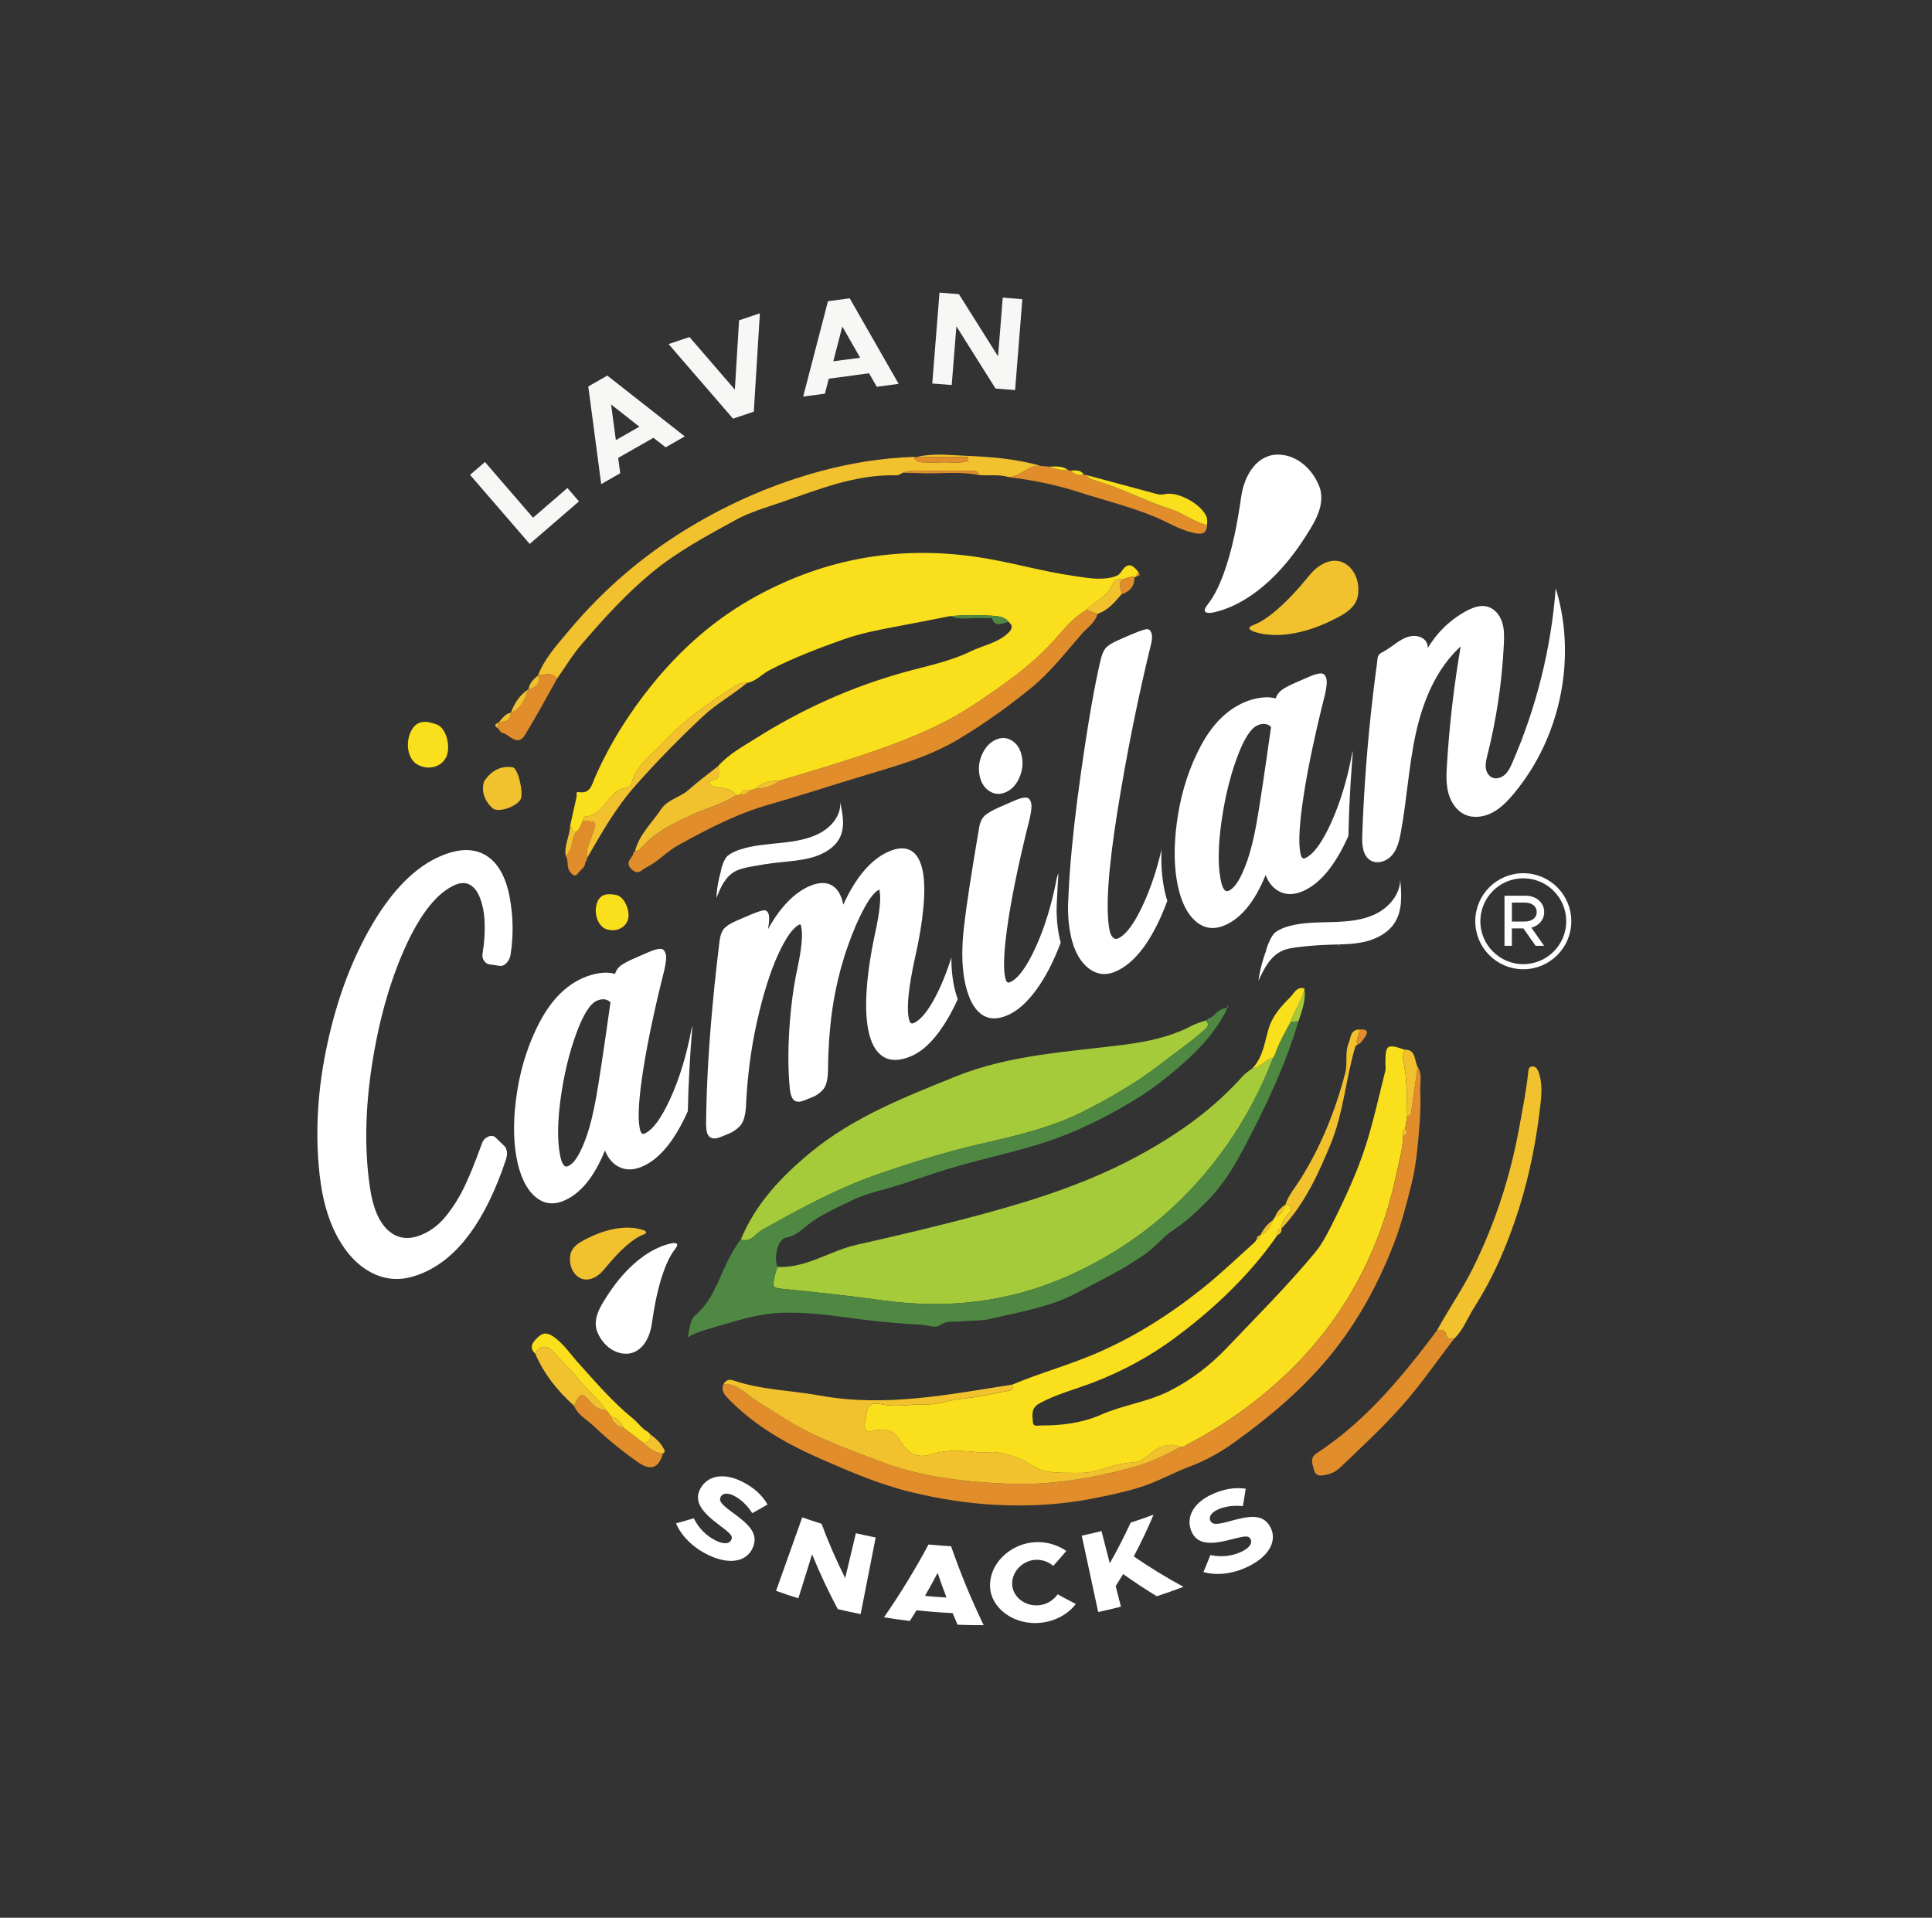 <svg xmlns="http://www.w3.org/2000/svg" id="Layer_1" data-name="Layer 1" viewBox="0 0 595.28 590.91"><rect x="0" y="0" width="595.28" height="590.91" fill="#333333" stroke="none"/><defs><style>      .cls-1 {        fill: #4e8842;      }      .cls-1, .cls-2, .cls-3, .cls-4, .cls-5, .cls-6, .cls-7 {        stroke-width: 0px;      }      .cls-2 {        fill: #e18d2b;      }      .cls-3 {        fill: #f2c12e;      }      .cls-8 {        fill: none;        stroke: #fff;        stroke-miterlimit: 10;        stroke-width: 1.57px;      }      .cls-4 {        fill: #fff;      }      .cls-5 {        fill: #f9df1c;      }      .cls-6 {        fill: #a6cb3a;      }      .cls-7 {        fill: #f7f8f5;      }    </style></defs><g><g><g><path class="cls-4" d="m208.28,469.4c1.84-.49,3.67-1.02,5.47-1.57,1.52,3.01,3.83,5.46,7,6.96,2.42,1.14,4.05.86,4.58-.32.59-1.32-.5-2.11-3.81-4.63-4.89-3.65-8.04-7.09-5.66-11.28,2.3-4.02,7.25-4.7,12.46-2.19,3.84,1.85,6.42,4.2,8.17,7.21-1.55.91-3.11,1.8-4.71,2.67-1.58-2.5-3.6-4.38-5.81-5.45-1.89-.92-3.37-.66-3.91.4-.66,1.3.25,2.36,3.55,4.78,5,3.61,8.1,6.44,6.45,10.65-1.74,4.49-7.05,5.72-13.69,2.57-4.74-2.25-8.34-5.78-10.09-9.81Z"></path><path class="cls-4" d="m247.17,467.54c1.98.7,3.97,1.37,5.97,1.99,2.08,5.61,4.51,11.2,7.28,16.73,1.1-4.61,2.19-9.22,3.29-13.83,2.03.48,4.06.92,6.1,1.32-1.54,7.87-3.09,15.73-4.63,23.6-2.35-.46-4.69-.97-7.03-1.52-2.99-5.58-5.63-11.23-7.93-16.91-1.41,4.52-2.82,9.05-4.23,13.57-2.3-.72-4.59-1.48-6.87-2.3,2.69-7.55,5.38-15.11,8.07-22.66Z"></path><path class="cls-4" d="m293.53,497.05c-3.72-.18-7.43-.47-11.14-.87-.67,1.1-1.36,2.2-2.05,3.29-2.66-.32-5.32-.69-7.97-1.13,5.06-7.29,9.63-14.79,13.72-22.43,2.32.23,4.64.41,6.96.55,2.84,8.19,6.18,16.3,10.03,24.3-2.68.02-5.36-.03-8.04-.13-.51-1.19-1.01-2.38-1.51-3.57Zm-1.9-4.8c-.96-2.52-1.87-5.06-2.73-7.59-1.25,2.37-2.55,4.73-3.89,7.07,2.2.22,4.41.39,6.62.52Z"></path><path class="cls-4" d="m305.04,488.66c-.1-6.77,5.86-12.55,12.97-13.39,3.85-.44,7.59.59,10.54,2.62-1.3,1.55-2.64,3.08-4.02,4.6-1.6-1.35-3.74-2.08-5.9-1.83-3.88.45-6.99,3.88-6.76,7.66.23,3.81,4.08,6.79,8.37,6.29,2.39-.27,4.4-1.58,5.64-3.36,1.84,1.02,3.7,2.02,5.6,2.98-2.29,3.01-6.14,5.26-10.62,5.77-8.46.99-15.73-4.58-15.82-11.33Z"></path><path class="cls-4" d="m333.31,473.19c2.03-.44,4.06-.92,6.08-1.43.85,3.31,1.7,6.62,2.55,9.94,2.36-4.14,4.5-8.32,6.43-12.53,2.37-.76,4.72-1.58,7.06-2.45-1.81,4.32-3.85,8.61-6.1,12.86,4.85,3.34,9.96,6.47,15.32,9.37-2.73,1.03-5.48,2-8.24,2.9-3.57-2.18-7.02-4.46-10.35-6.83-.75,1.24-1.52,2.47-2.31,3.7.54,2.11,1.09,4.23,1.63,6.34-2.33.6-4.66,1.15-7.01,1.65-1.69-7.84-3.37-15.68-5.06-23.51Z"></path><path class="cls-4" d="m370.8,484.39c.74-1.74,1.45-3.49,2.13-5.23,3.27.7,6.61.43,9.77-1.11,2.41-1.18,3.22-2.64,2.62-3.79-.66-1.28-1.97-.92-6.01.1-5.9,1.54-10.48,1.83-12.27-2.64-1.71-4.31.78-8.57,5.99-11.08,3.84-1.85,7.32-2.42,10.8-1.93-.27,1.78-.56,3.57-.89,5.37-2.97-.31-5.71.1-7.92,1.16-1.9.91-2.6,2.22-2.11,3.3.61,1.33,1.99,1.29,5.94.2,5.96-1.66,10.17-2.37,12.43,1.56,2.43,4.16,0,9.12-6.62,12.36-4.72,2.31-9.68,2.9-13.87,1.74Z"></path></g><path class="cls-5" d="m292.82,189.83c-5.54,1.08-11.08,2.19-16.62,3.22-5.52,1.03-11.02,2.09-16.35,3.98-7.72,2.74-15.35,5.65-22.64,9.4-2.4,1.23-4.21,3.49-7.01,4-1.49-.12-2.82.28-4.07,1.12-7.39,4.93-14.83,9.83-20.91,16.39-3.88,4.19-9.06,7.37-10.66,13.42-.27,1.03-1.44,1.44-2.39,1.57-1.31.18-2.09.91-3.03,1.74-2.83,2.5-4.41,6.67-8.99,6.97-.24.02-.42.93-.62,1.42-.59,1.17-.9,2.5-2.03,3.35-1.42.06-1.09-1.46-1.82-2.02.66-2.96,1.31-5.93,1.98-8.89.12-.53-.38-1.64.68-1.44,3.55.66,4.03-2.32,4.9-4.31,4.51-10.33,10.46-19.82,17.48-28.53,9.1-11.29,19.79-20.75,32.73-27.75,21.05-11.39,43.21-15.27,66.83-11.96,10.34,1.45,20.35,4.5,30.66,5.97,3.82.54,7.66,1.32,11.57.44,1.12-.26,2.16-.57,2.82-1.56,1.95-2.92,3.29-2.91,5.57.08-.53.24-.71.68-.72,1.23-.2.08-.41.13-.62.14-1.21-.14-2.33.17-3.4.7-1.95-.31-2.89.25-3.8,2.35-1.4,3.23-5.24,4.44-7.55,7.05-3.51,1.99-6.23,4.98-8.75,7.94-7.27,8.57-16.38,14.85-25.53,21-10.91,7.33-23.21,11.95-35.62,16.1-8.16,2.73-16.44,5.09-24.66,7.61-2.78-.07-5.34.48-7.43,2.47-.67.21-1.33.42-2,.63-1.46-.83-2.14.08-2.73,1.21-.42.06-.84.12-1.26.17-1.67-2.34-4.37-2.09-6.74-2.64-.67-.15-1.32-.29-1.56-.99-.15-.46.13-.85.64-.91,3.04-.4,2.29-2.59,2.14-4.5,3.29-3.69,7.61-6,11.7-8.58,14.13-8.91,29.26-15.72,45.33-20.21,7.04-1.97,14.29-3.36,20.87-6.56,3.87-1.88,8.38-2.55,11.61-5.8,1.2-1.21,1.19-2.1.05-3.18-1.3-1.69-3.26-1.8-5.1-1.94-4.31-.32-8.63-.25-12.95.1Z"></path><path class="cls-5" d="m386.81,382.48c.15-.22.3-.44.45-.66.69-.08.9-.56.95-1.16,0,0,.1-.12.1-.12,2.21-.74,2.98-2.69,3.88-4.54.19-.28.37-.55.55-.83,1.81-.78,2.78-2.28,3.4-4.07,0,0-.07.01-.07.01,2.23.35,2.04,1.56.92,2.89-1.13,1.34-2.21,2.65-2.13,4.53,0,0,0,0,0,0-1.35.13-1.35,1.11-1.31,2.1-4.73,6.86-10.18,13-16.24,18.79-4.88,4.66-10.02,8.9-15.38,12.88-7.61,5.65-15.92,10.11-24.8,13.57-5.63,2.19-11.53,3.64-16.89,6.57-2.61,1.43-2.15,3.58-1.99,5.73.11,1.56,1.47,1.06,2.34,1.06,6.43.04,12.75-.73,18.68-3.33,6.78-2.98,14.23-3.87,20.92-7.23,6.84-3.44,12.72-7.99,17.94-13.48,9.14-9.6,18.53-18.99,27.01-29.19,2.3-2.76,3.97-6.1,5.59-9.35,3.86-7.74,7.51-15.61,10.13-23.84,2.38-7.5,4.05-15.23,5.98-22.87.18-.73.02-1.54.02-2.32,0-5.72.49-6.07,5.9-4.19-.17.96-.65,1.99-.46,2.87,1.24,5.83,1.22,11.74,1.26,17.64-.21,1.32-.43,2.64-.64,3.96-.88.52-.74,1.33-.6,2.13-.12,4.01-1.24,7.85-2.07,11.74-5.14,24.18-16.33,45.05-34.39,62.05-9.08,8.55-19.21,15.68-30.3,21.41-.24.17-.48.34-.73.52-.43.06-.86.12-1.29.18-1.98-1.16-3.8-.73-5.9.01-3.14,1.11-4.88,4.58-8.54,4.69-3.74.11-7.43,1.45-10.81,2.46-3.38,1-6.27.72-9.46.72-3.78,0-7.67-.13-10.76-2.18-3.35-2.22-6.71-3.47-10.65-4.08-2-.31-3.87.14-5.82-.04-4.8-.46-9.69-.93-14.49.57-3.26,1.02-6.03.68-8.55-2.4-1.57-1.93-2.54-5.17-6.11-5.01-1.2.05-2.39-.16-3.6.2-1.92.57-2.77-.17-2.36-2.19.15-.75.32-1.51.38-2.27.28-3.34,1.51-4.43,4.68-3.71,4.7,1.06,9.36-.13,14.02.03,3.63.12,6.88-1.33,10.4-1.66,5.02-.47,9.97-1.68,14.95-2.56,1.17-.21,1.55-.76.88-1.83,8.44-3.56,17.29-5.96,25.74-9.58,12.02-5.15,22.8-12.01,32.97-20.12,5.46-4.35,10.46-9.17,15.63-13.81.22-.22.43-.44.65-.65Z"></path><path class="cls-6" d="m239.54,390.39c8.89.41,16.16-4.99,24.46-6.85,13.04-2.92,26.05-6.01,38.97-9.5,17.24-4.65,34.03-10.19,49.64-18.94,11.25-6.3,21.64-13.77,30.28-23.49.86-.97,2.04-1.67,3.07-2.5,2.53-.21,3.88-2.76,6.3-3.19-4.08,10.71-9.56,20.73-16.37,29.87-12.25,16.45-27.83,28.9-46.66,37.31-18.46,8.24-37.59,10.32-57.47,7.55-9.73-1.35-19.51-2.41-29.29-3.38-4.61-.46-4.64-.22-3.6-4.68.17-.75.45-1.47.68-2.21Z"></path><path class="cls-6" d="m228.27,381.9c4.57-11.04,12.54-19.42,21.53-26.83,13.19-10.87,28.88-16.99,44.56-23.33,16.73-6.76,34.36-7.57,51.82-9.81,7.28-.94,14.43-2.39,21.02-5.87,1.35-.72,2.88-1.1,4.33-1.63,1.15,1.14.65,1.94-.39,2.87-4.37,3.93-9.23,7.21-13.86,10.8-7.07,5.47-14.71,9.85-22.59,13.94-10.41,5.39-21.71,7.94-33.01,10.55-10.46,2.42-20.68,5.59-30.84,9.1-12.72,4.4-24.42,10.75-36.07,17.31-2.02,1.14-3.45,4.01-6.52,2.91Z"></path><path class="cls-1" d="m228.27,381.9c3.07,1.11,4.5-1.77,6.52-2.91,11.65-6.56,23.35-12.92,36.07-17.31,10.15-3.51,20.37-6.69,30.84-9.1,11.29-2.61,22.59-5.15,33.01-10.55,7.88-4.08,15.53-8.47,22.59-13.94,4.63-3.59,9.49-6.87,13.86-10.8,1.04-.93,1.54-1.74.39-2.87.21-.12.41-.25.62-.37.44.36.59.13.64-.31,1.76-1.15,2.99-3.24,5.48-3.11l-.07-.04c-2.96,6.2-7.36,11.31-12.37,15.88-5.15,4.7-10.6,9.07-16.61,12.68-8.65,5.19-17.6,9.68-27.26,12.82-9.68,3.15-19.66,5.13-29.36,8.08-5.07,1.54-10.17,3.31-15.22,4.97-4.96,1.63-10.2,2.51-14.93,4.86-4.55,2.26-9.21,4.17-13.38,7.4-1.79,1.39-3.91,3.61-6.84,4.07-2.52.4-3.91,5.76-2.72,9.05-.23.74-.5,1.46-.68,2.21-1.04,4.46-1.01,4.23,3.6,4.68,9.78.97,19.56,2.03,29.29,3.38,19.88,2.76,39.01.69,57.47-7.55,18.84-8.41,34.41-20.86,46.66-37.31,6.81-9.14,12.29-19.16,16.37-29.87,0,0-.02.01-.02.01.17-.26.33-.53.5-.79,1.22-3.64,3.1-6.98,4.95-10.32.8-.05,1.6-.1,2.39-.15-4.15,14.08-10.47,27.16-17.36,40.11-3.05,5.73-6.5,11.03-10.9,15.43-3.06,3.06-6.34,6.2-10.14,8.67-3.19,2.07-5.59,5.22-8.81,7.51-6.68,4.76-14.01,8.22-21.18,12.03-8.2,4.37-17.38,5.75-26.25,7.9-2.97.72-6.31.52-9.48.84-2.11.21-4.19-.36-6.31,1.15-1.51,1.08-3.91-.07-5.85-.16-8.15-.4-16.3-1.26-24.38-2.4-6-.85-11.98-1.4-18.03-1.28-6.93.14-13.46,2.17-20,4.1-3.08.91-6.25,1.61-9.46,3.46.58-2.66.61-5.33,2.47-6.92,4.96-4.25,6.79-10.28,9.47-15.81,1.26-2.61,2.63-5.11,4.41-7.4Z"></path><path class="cls-2" d="m432.94,347.89c.21-1.32.43-2.64.64-3.96.57-.12,1.1-.34,1.19-.97.69-4.75,1.35-9.51,2.02-14.27,1.54,2.28.71,4.9.81,7.32.14,3.21.09,6.49-.16,9.7-.51,6.53-.99,13.08-2.61,19.47-1.54,6.07-3.07,12.14-5.34,17.99-4.97,12.83-11.47,24.76-20.35,35.38-8.39,10.04-18.33,18.33-28.85,25.9-4.14,2.98-8.71,5.57-13.67,7.42-5.1,1.9-9.86,4.64-15.11,6.32-4.88,1.56-9.87,2.57-14.87,3.56-9.85,1.95-19.86,2.44-29.84,1.94-8.65-.44-17.21-1.8-25.69-3.83-9.74-2.33-18.88-6.24-27.94-10.2-10.44-4.57-20.45-10.14-28.56-18.47-1.27-1.3-2.55-2.6-1.69-4.68,2.5-.22,4.7.91,6.42,2.35,3.33,2.79,7.13,4.76,10.7,7.14,9.57,6.36,20.28,10.14,30.89,14.21,12.83,4.92,26.27,6.44,39.86,6.98,12.82.5,25.34-1.57,37.66-4.9,5.29-1.43,10.35-3.63,15.13-6.38.43-.06.86-.12,1.29-.17.24-.17.48-.34.73-.52,11.09-5.73,21.22-12.86,30.3-21.41,18.06-17,29.26-37.86,34.39-62.05.83-3.89,1.95-7.72,2.06-11.74,1.18-.43,1.58-1.09.6-2.13Z"></path><path class="cls-3" d="m363.57,445.91c-4.78,2.75-9.84,4.95-15.13,6.38-12.31,3.32-24.84,5.4-37.66,4.9-13.59-.53-27.03-2.06-39.86-6.98-10.6-4.06-21.32-7.85-30.89-14.21-3.57-2.37-7.37-4.34-10.7-7.14-1.72-1.44-3.91-2.57-6.42-2.35.71-1.15,1.55-1.66,3.02-1.16,8.68,2.94,17.86,3.06,26.78,4.68,19.97,3.63,39.51-.33,59.1-3.38.67,1.07.29,1.63-.88,1.84-4.98.88-9.93,2.09-14.95,2.56-3.52.33-6.77,1.78-10.4,1.66-4.66-.16-9.32,1.03-14.02-.03-3.18-.72-4.4.37-4.68,3.71-.06.76-.23,1.52-.38,2.27-.41,2.03.44,2.77,2.36,2.19,1.21-.36,2.4-.15,3.6-.2,3.57-.16,4.54,3.08,6.11,5.01,2.51,3.08,5.29,3.41,8.55,2.4,4.8-1.5,9.69-1.04,14.49-.57,1.95.19,3.82-.26,5.82.04,3.94.61,7.3,1.86,10.65,4.08,3.09,2.05,6.98,2.18,10.76,2.18,3.18,0,6.08.28,9.46-.72,3.38-1,7.08-2.34,10.81-2.46,3.67-.11,5.4-3.58,8.54-4.69,2.1-.74,3.93-1.18,5.9-.01Z"></path><path class="cls-2" d="m226.83,245.03c.42-.06.84-.12,1.26-.17,1.16.16,2.04-.32,2.73-1.21.67-.21,1.33-.42,2-.63,2.73-.08,5.26-.74,7.43-2.47,8.23-2.53,16.51-4.89,24.66-7.61,12.41-4.15,24.7-8.76,35.62-16.1,9.15-6.15,18.26-12.44,25.53-21,2.51-2.96,5.24-5.95,8.75-7.94,1.11.42,2.22.85,3.33,1.27-.69,2.71-3.11,4.2-4.76,6.08-5.06,5.77-9.72,11.9-15.79,16.83-7.15,5.8-14.55,11.11-22.48,15.82-9.1,5.41-19.13,8.15-29.1,11.15-9.67,2.91-19.28,6.07-28.99,8.84-9.97,2.84-19.06,7.58-28.04,12.54-3.5,1.93-6.24,5.08-9.91,6.89-1.46.72-2.37,2.46-4.4.59-2.26-2.09-.15-3.26.48-4.8.14-.2.28-.4.42-.6,0,0,.03-.04.03-.04.58-.3,1.31-.45,1.7-.91,4.31-5.04,10.02-7.82,15.93-10.5,4.52-2.04,9.38-3.32,13.6-6.02Z"></path><path class="cls-3" d="m282.35,140.83c4.89-1.23,9.87-.61,14.78-.41,7.9.32,15.81.9,23.48,3.13-3.79-.34-6.13,3.44-9.79,3.46-3.04-.93-6.2-.33-9.29-.66-.31-1.61-1.6-1.24-2.64-1.25-3.53-.04-7.07-.16-10.59,0-3.37.15-6.81-.6-10.12.56-.66.39-1.25.82-2.11.8-12.48-.32-23.78,4.33-35.27,8.28-4.81,1.65-9.74,3.05-14.21,5.51-8.88,4.89-17.86,9.68-25.71,16.16-8,6.6-14.96,14.29-21.7,22.14-2.8,3.26-5.03,7.01-7.52,10.53-1.68-2.08-3.85-1.16-5.9-.96,2.09-5.37,6-9.57,9.58-13.85,10.52-12.58,22.8-23.14,36.93-31.68,12.81-7.74,26.39-13.61,40.7-17.45,9.28-2.49,18.91-4.05,28.62-4.36.46,1.44,1.67,1.65,2.91,1.69,1.77.06,3.55.1,5.32,0,2.85-.15,5.77.48,8.55-.44,0-.4-.01-.8-.02-1.2h-16.01Z"></path><path class="cls-3" d="m442.75,409.95c3.55-6.5,7.8-12.57,11.11-19.25,6.84-13.82,11.53-28.27,14.27-43.42,1-5.56,2.14-11.09,2.72-16.71.09-.86.08-1.94,1.3-1.97.99-.03,1.51.69,1.86,1.61,1.11,2.99,1.06,6.11.73,9.16-1.19,11.14-3.31,22.14-6.65,32.81-3.37,10.74-7.77,21.12-13.86,30.67-2.04,3.19-3.34,6.86-6.11,9.58-1.05.03-2.27.4-2.55-1.19-.32-1.78-1.66-1.3-2.8-1.29Z"></path><path class="cls-2" d="m442.75,409.95c1.14-.02,2.48-.5,2.8,1.29.28,1.59,1.5,1.22,2.55,1.19-5.36,6.93-10.28,14.16-16.13,20.75-5.99,6.74-12.56,12.83-19.06,19.02-1.22,1.16-2.72,1.94-4.28,2.22-1.35.24-3.18.77-3.77-1.52-.49-1.91-1.41-3.65.93-5.18,12.31-8.06,22.11-18.74,31.15-30.18,1.97-2.5,3.87-5.05,5.81-7.58Z"></path><path class="cls-2" d="m310.81,147.02c3.66-.02,6-3.8,9.79-3.46.93.08,1.85.16,2.78.23,1.84.85,3.79,1.15,5.79,1.13.27.03.55.05.82.08,1.06,1.19,2.35,1.67,3.92,1.24.25.04.5.09.74.13.6.88,1.54,1.32,2.47,1.58,8.16,2.32,15.66,6.38,23.7,8.97,3.91,1.26,7.1,3.94,11.09,4.89-.12,2.99-2.07,2.83-4.15,2.39-4.24-.91-7.89-3.27-11.83-4.91-7.58-3.15-15.54-5.07-23.32-7.59-7.14-2.31-14.4-3.79-21.81-4.67Z"></path><path class="cls-3" d="m226.83,245.03c-4.22,2.7-9.08,3.97-13.6,6.02-5.91,2.68-11.62,5.46-15.93,10.5-.39.46-1.13.61-1.7.91,1.26-5.24,5.21-8.81,8.07-13.07,2.09-3.1,5.83-3.65,8.43-5.95,2.95-2.62,6.14-4.97,9.22-7.44.15,1.91.9,4.1-2.14,4.5-.51.07-.8.46-.64.91.23.7.89.84,1.56.99,2.37.54,5.07.3,6.74,2.64Z"></path><path class="cls-3" d="m394.87,378.53c-.08-1.88,1-3.19,2.13-4.53,1.12-1.33,1.31-2.54-.92-2.89.94-2.89,2.97-5.16,4.54-7.67,6.42-10.21,10.83-21.23,13.87-32.84.79-3.01-.18-6.25,1.05-9.17.69-1.65.5-4.17,3.31-4.21.17,1.61-1.31,3-.6,4.68l-.05.06c-.5-.04-.67.24-.65.69-2.91,9.83-3.59,20.24-7.52,29.79-3.85,9.37-8.07,18.58-15.17,26.09Z"></path><path class="cls-3" d="m179.52,253.05c.21-.49.39-1.4.62-1.42,4.58-.3,6.16-4.47,8.99-6.97.94-.83,1.72-1.56,3.03-1.74.95-.13,2.12-.54,2.39-1.57,1.6-6.04,6.78-9.23,10.66-13.42,6.08-6.56,13.51-11.46,20.91-16.39,1.25-.83,2.58-1.24,4.07-1.12-4.38,3.66-9.43,6.39-13.64,10.34-7.27,6.82-14.2,13.89-20.83,21.38-6.05,6.83-10.37,14.53-14.83,22.26-.43-2.51.7-4.72,1.5-6.95,1.61-4.46,1.68-4.43-2.89-4.4Z"></path><path class="cls-5" d="m164.9,417.08c-2.08-1.97-.68-3.57.72-4.93,1.42-1.38,2.78-1.79,4.87-.32,3.26,2.28,5.36,5.55,7.9,8.36,5.32,5.89,10.46,11.91,16.66,16.93,1.6,1.29,2.71,3.14,4.6,4.1.19.2.38.39.57.59,0,0,.06.07.06.07.13,1.52-.01,2.83-2.05,2.71-2.03-1.54-4.06-3.08-6.09-4.62-.83-1.66-1.92-3.02-3.85-3.45-.28-.4-.56-.81-.84-1.21-.19-.22-.38-.44-.57-.66,0,0-.09-.04-.09-.04-2.35-3.63-5.89-6.18-8.53-9.58-2.35-3.02-5.26-5.62-7.8-8.53-2.01-2.31-4.48-1.87-5.56.58Z"></path><path class="cls-2" d="m192.13,439.97c2.03,1.54,4.06,3.08,6.09,4.62,1.71,1.65,3.5,3.16,6.05,3.26-1.33,4.57-3.77,5.47-7.73,2.69-4.81-3.37-9.36-7.06-13.61-11.13-2.1-2.01-4.89-3.33-6.06-6.24,2.04-4.27,2.33-4.36,5.59-.61,1.22,1.4,2.69,1.78,4.33,2.06,0,0,.09.04.09.04.19.22.38.44.57.66.28.4.56.81.84,1.21.58,1.93,1.98,2.96,3.85,3.45Z"></path><path class="cls-2" d="m165.76,208.13c2.05-.2,4.22-1.12,5.9.96-3.27,5.78-6.39,11.65-9.86,17.3-2.45,3.98-4.76-.18-7.12-.59-.49-.09-.85-.94-1.28-1.43.02-.54.05-1.07.07-1.61,0-.25.13-.38.38-.37,1.98.1,3.44-.48,3.54-2.78,0,0-.02.02-.02.02,3.35-1.26,4.33-4.3,5.44-7.24,0,0,0,0,0,0,2.08-.66,3.81-1.56,2.94-4.26v-.02Z"></path><path class="cls-3" d="m186.79,434.61c-1.63-.28-3.11-.66-4.33-2.06-3.26-3.75-3.56-3.66-5.59.61-5.06-4.56-9.28-9.75-11.96-16.08,1.08-2.45,3.54-2.89,5.56-.58,2.54,2.91,5.45,5.5,7.8,8.53,2.64,3.4,6.19,5.95,8.53,9.58Z"></path><path class="cls-5" d="m371.91,161.8c-3.99-.95-7.18-3.63-11.09-4.89-8.04-2.59-15.54-6.64-23.7-8.97-.92-.26-1.87-.7-2.47-1.58,6.88,1.85,13.77,3.68,20.64,5.56,1.17.32,2.23.66,3.52.35,4-.94,11,2.87,12.81,6.66.48,1.01.35,1.89.28,2.86Z"></path><path class="cls-5" d="m397.68,314.83c-1.85,3.34-3.72,6.68-4.95,10.32-.17.26-.33.53-.5.79,0,0,.02-.01.02-.01-2.42.44-3.77,2.98-6.3,3.19,3.24-3.45,3.68-7.94,4.95-12.22,1.09-3.69,3.79-6.85,6.64-9.62,1.25-1.21,1.94-3.43,4.4-2.7-.71,3.71-3.04,6.75-4.26,10.24Z"></path><path class="cls-2" d="m179.52,253.05c4.57-.03,4.49-.06,2.89,4.4-.8,2.23-1.93,4.43-1.5,6.95-.06.27-.13.53-.19.8-.13.16-.26.33-.39.5.01,1.62-1.49,2.34-2.27,3.43-.95,1.32-1.84.34-2.6-.78-.97-1.45-.16-3.25-1.16-4.62,2.31-1.9,1.65-5.09,3.19-7.32,1.13-.84,1.43-2.18,2.03-3.35Z"></path><path class="cls-5" d="m128.66,235.61c-2.93-1.6-3.83-6.39-2.13-10.07,1.87-4.07,5.25-3.36,8.13-2.26,2.96,1.14,4.28,7.01,2.83,10-1.51,3.1-5.48,4.15-8.83,2.33Z"></path><path class="cls-5" d="m186.86,286.32c-2.53-.86-3.89-4.52-3.05-7.65.92-3.47,3.68-3.37,6.11-2.89,2.49.5,4.33,4.95,3.59,7.5-.77,2.65-3.76,4.02-6.65,3.04Z"></path><path class="cls-3" d="m436.79,328.69c-.67,4.76-1.33,9.51-2.02,14.27-.09.63-.63.85-1.19.97-.04-5.91-.02-11.81-1.26-17.64-.19-.89.29-1.91.46-2.87,3.68-.02,2.89,3.35,4.01,5.27Z"></path><path class="cls-3" d="m149.16,240.77c2.36-3.55,5.31-4.83,8.77-4.36,1.71.23,3.47,8.02,2.48,9.87-1.23,2.28-6.94,4.31-8.67,2.74-2.53-2.3-3.51-5.31-2.58-8.25Z"></path><path class="cls-3" d="m338.14,189.17c-1.11-.42-2.22-.85-3.33-1.27,2.31-2.61,6.15-3.81,7.55-7.05.91-2.1,1.84-2.66,3.8-2.35-2.18,1.28-.46,3.08-.62,4.63-2.08,2.48-4.19,4.93-7.39,6.04Z"></path><path class="cls-2" d="m282.35,140.83h16.01c0,.4.01.8.02,1.2-2.78.92-5.7.29-8.55.44-1.77.1-3.55.05-5.32,0-1.24-.04-2.45-.25-2.91-1.69.25.02.5.03.75.05Z"></path><path class="cls-3" d="m204.27,447.85c-2.55-.1-4.34-1.61-6.05-3.26,2.04.13,2.19-1.18,2.05-2.71,1.66,1.22,3.19,2.55,4.18,4.42.34.64.69,1.12-.19,1.54Z"></path><path class="cls-1" d="m292.82,189.83c4.31-.35,8.64-.43,12.95-.1,1.83.14,3.8.25,5.1,1.94-1.79.03-3.94,2.06-5.22-1.04-.14-.34-1.66-.07-2.53-.16-3.42-.35-6.94.8-10.3-.63Z"></path><path class="cls-2" d="m345.53,183.13c.16-1.55-1.56-3.35.62-4.63,1.07-.52,2.19-.84,3.4-.7.06,2.83-1.42,4.5-4.02,5.33Z"></path><path class="cls-2" d="m278.17,145.67c3.32-1.17,6.75-.42,10.12-.56,3.53-.15,7.06-.04,10.59,0,1.04.01,2.33-.36,2.64,1.25-6.1-1.2-12.26-.28-18.39-.57-1.65-.08-3.31-.08-4.97-.12Z"></path><path class="cls-6" d="m397.68,314.83c1.22-3.5,3.56-6.53,4.26-10.24.43,3.56-.73,6.82-1.87,10.09-.8.05-1.6.1-2.39.15Z"></path><path class="cls-3" d="m177.49,256.4c-1.54,2.23-.88,5.42-3.19,7.32-.55-3.26,1.31-6.17,1.37-9.34.74.56.41,2.07,1.82,2.02Z"></path><path class="cls-3" d="m162.82,212.39c-1.12,2.94-2.1,5.97-5.44,7.24,1.14-2.92,2.72-5.51,5.44-7.24Z"></path><path class="cls-2" d="m418.26,321.9c-.72-1.68.77-3.07.6-4.68,2.71-.22,2.84.81,1.41,2.76-.57.78-1.08,1.55-2.01,1.92Z"></path><path class="cls-3" d="m392.2,376c-.9,1.85-1.68,3.81-3.88,4.54,1-1.76,2.12-3.43,3.88-4.54Z"></path><path class="cls-3" d="m165.76,208.14c.87,2.7-.86,3.6-2.94,4.26.33-1.87,1.53-3.14,2.94-4.26Z"></path><path class="cls-3" d="m396.16,371.1c-.62,1.79-1.59,3.28-3.4,4.07.66-1.75,1.81-3.09,3.4-4.07Z"></path><path class="cls-3" d="m157.39,219.61c-.1,2.3-1.56,2.87-3.54,2.78,1.01-1.14,1.87-2.48,3.54-2.78Z"></path><path class="cls-5" d="m329.17,144.91c-2.01.03-3.95-.28-5.79-1.13,2.01-.04,4.07-.29,5.79,1.13Z"></path><path class="cls-5" d="m333.91,146.23c-1.57.43-2.86-.05-3.92-1.24,1.44-.02,2.97-.29,3.92,1.24Z"></path><path class="cls-3" d="m393.56,380.64c-.04-1-.04-1.97,1.31-2.1.13,1.05-.46,1.66-1.31,2.1Z"></path><path class="cls-3" d="m388.21,380.66c-.05.61-.25,1.08-.95,1.16-.04-.68.34-1.01.95-1.16Z"></path><path class="cls-2" d="m350.18,177.66c0-.55.19-.99.72-1.23.64.92-.18.99-.72,1.23Z"></path><path class="cls-3" d="m153.47,222.75c-.02.54-.05,1.07-.07,1.61-.92-.58-1.23-1.13.07-1.61Z"></path><path class="cls-1" d="m378.29,310.62c-.28-.23-.31-.48,0-.7.06-.04.2.03.31.04-.12.2-.25.41-.37.61,0,0,.07.04.07.04Z"></path><path class="cls-6" d="m372.81,313.74c-.05.44-.2.67-.64.31.21-.1.43-.21.64-.31Z"></path><path class="cls-3" d="m180.33,265.7c.13-.17.26-.33.39-.5-.13.17-.26.33-.39.5Z"></path><path class="cls-3" d="m195.56,262.5c-.14.2-.28.4-.42.6-.13-.38.08-.54.42-.6Z"></path><path class="cls-3" d="m386.81,382.48c-.22.22-.43.44-.65.65.22-.22.43-.44.65-.65Z"></path><path class="cls-3" d="m200.22,441.82c-.19-.2-.38-.39-.57-.59.19.2.38.39.57.59Z"></path><path class="cls-2" d="m417.56,322.65c-.02-.46.15-.73.65-.69-.22.23-.43.46-.65.69Z"></path><path class="cls-3" d="m240.25,240.55c-2.18,1.73-4.71,2.39-7.43,2.47,2.09-1.99,4.66-2.54,7.43-2.47Z"></path><path class="cls-3" d="m230.82,243.65c-.69.9-1.57,1.37-2.73,1.21.59-1.14,1.27-2.04,2.73-1.21Z"></path><path class="cls-3" d="m432.94,347.89c.98,1.04.58,1.7-.6,2.13-.14-.81-.28-1.61.6-2.13Z"></path><path class="cls-3" d="m365.58,445.21c-.24.17-.48.34-.73.52.24-.17.48-.34.73-.52Z"></path><path class="cls-6" d="m392.24,325.94c.17-.26.33-.53.5-.79-.17.26-.33.53-.5.79Z"></path><path class="cls-3" d="m192.13,439.97c-1.88-.49-3.27-1.52-3.85-3.45,1.93.43,3.03,1.79,3.85,3.45Z"></path><path class="cls-3" d="m187.44,435.31c-.19-.22-.38-.44-.57-.66.19.22.38.44.57.66Z"></path><g><path class="cls-7" d="m174.83,150.37l3.56,4.12-15.18,13.11-18.38-21.28,4.59-3.96,14.82,17.16,10.59-9.15Z"></path><path class="cls-7" d="m201.35,134.89l-10.88,6.2.63,4.73-5.86,3.35-3.98-30.09,5.86-3.35,23.87,18.74-5.9,3.36-3.75-2.94Zm-4.35-3.41l-8.71-6.85,1.47,10.98,7.25-4.14Z"></path><path class="cls-7" d="m234.13,96.53l-1.87,30.31-6.4,2.16-19.86-22.98,6.44-2.17,13.98,16.2,1.3-21.35,6.4-2.16Z"></path><path class="cls-7" d="m267.77,115.02l-12.41,1.66-1.2,4.62-6.69.9,7.64-29.39,6.7-.89,15.08,26.36-6.74.9-2.37-4.14Zm-2.74-4.79l-5.5-9.63-2.78,10.73,8.28-1.1Z"></path><path class="cls-7" d="m289.47,90.16l5.99.48,12.06,19.17,1.44-18.1,6.04.48-2.23,28.01-6.03-.48-12.06-19.18-1.44,18.1-5.99-.47,2.22-28.01Z"></path></g><g><circle class="cls-8" cx="469.35" cy="283.86" r="14.01"></circle><path class="cls-4" d="m471.84,285.84l3.93,5.6h-2.61l-3.78-5.37h-3.55v5.37h-2.27v-15.44h6.5c3.26,0,5.73,2.09,5.73,5.03,0,2.38-1.62,4.2-3.96,4.81Zm-6-1.89h3.91c2.22,0,3.73-1.1,3.73-2.92s-1.51-2.92-3.73-2.92h-3.91v5.84Z"></path></g><path class="cls-4" d="m390.07,293.06c.32-1.55,1.64-4.87,2.92-5.81s2.78-1.51,4.31-1.92c4.36-1.17,8.95-1.08,13.46-1.22s9.16-.53,13.2-2.54,7.4-5.98,7.48-10.49c.4,4.47.73,9.3-1.64,13.12-1.99,3.21-5.61,5.12-9.29,5.98s-7.51.79-11.29.93c-3.2.11-6.4.37-9.58.77-1.57.2-3.17.44-4.61,1.1-3.65,1.67-5.61,5.59-7.3,9.24.64-4.56,2.01-9.01,4.07-13.13"></path><path class="cls-4" d="m222.04,268.82c.15-1.34,1.07-4.24,2.18-5.13s2.47-1.49,3.87-1.94c4-1.31,8.33-1.58,12.57-2.03,4.24-.45,8.58-1.13,12.19-3.14s6.39-5.61,6.01-9.44c.82,3.76,1.61,7.83-.24,11.24-1.56,2.87-4.78,4.76-8.17,5.75-3.39,1-7,1.23-10.55,1.62-3.01.33-5.99.79-8.95,1.37-1.46.29-2.94.61-4.24,1.27-3.28,1.68-4.74,5.15-5.97,8.36.15-3.91,1.01-7.78,2.53-11.42"></path><path class="cls-4" d="m412.4,291.79c.06-1.87.78-6.58,2.06-7.93"></path></g><g><path class="cls-4" d="m157.08,276.63c-1.22-6.53-3.7-10.89-7.44-13.11-3.75-2.22-8.45-2.1-14.07.35-7.62,3.32-14.54,10.27-20.78,20.81-6.24,10.57-10.88,22.85-13.91,36.88-3.05,14.03-3.85,27.53-2.39,40.53.29,2.31.54,3.98.74,5.03,1.2,6.45,3.24,11.9,6.13,16.36,2.89,4.45,6.33,7.53,10.32,9.24,3.98,1.71,8.14,1.82,12.51.32.51-.14,1.29-.45,2.38-.92,10.71-4.68,19.13-16.26,25.3-34.78.32-1.03.44-1.85.32-2.45-.17-.9-.45-1.51-.84-1.82l-2.87-2.77c-.6-.38-1.25-.41-1.99-.1-1.02.45-1.7,1.19-2.03,2.22-1.77,4.92-3.41,9.04-4.96,12.38-1.53,3.35-3.4,6.46-5.62,9.33-2.2,2.88-4.76,4.94-7.67,6.21-4.11,1.8-7.61,1.42-10.51-1.13-2.9-2.55-4.8-6.98-5.72-13.32-1.7-11.5-1.48-24.11.64-37.81,2.12-13.7,5.53-25.75,10.22-36.17,4.71-10.4,9.83-16.82,15.39-19.25,2.12-.92,3.93-.73,5.46.6,1.52,1.32,2.59,3.71,3.24,7.15.32,1.73.46,3.79.41,6.22-.04,2.41-.23,4.59-.58,6.52-.11.86-.14,1.44-.08,1.74.11.61.36,1.11.73,1.51.38.41.82.66,1.37.74l3.13.46c.41.07.79.03,1.16-.14.54-.24,1.03-.67,1.46-1.3.44-.64.71-1.38.82-2.24.88-5.75.79-11.5-.29-17.28Z"></path><path class="cls-4" d="m213.02,317.3c-1.53,7.97-3.66,15.02-6.46,21.15-2.78,6.11-5.43,9.73-7.97,10.84-.37.16-.67.1-.92-.14-.23-.26-.44-.8-.59-1.63-.62-3.31-.24-9.29,1.11-17.95,1.37-8.67,3.53-18.89,6.49-30.64.5-2.25.68-3.79.52-4.6-.24-1.28-.79-1.94-1.65-1.97-.86-.02-2.13.33-3.82,1.07l-4.09,1.78c-2.06.89-3.51,1.67-4.38,2.32-.85.66-1.45,1.51-1.77,2.55-1.32-.4-2.85-.48-4.61-.25-1.75.24-3.47.74-5.17,1.47-5.32,2.32-9.72,6.74-13.22,13.25-3.49,6.52-5.86,13.69-7.12,21.55-1.24,7.84-1.32,14.73-.21,20.66,1.03,5.47,2.87,9.41,5.55,11.81,2.67,2.41,5.73,2.85,9.17,1.35,5.08-2.21,9.25-7.36,12.52-15.44,1,2.56,2.54,4.3,4.61,5.22,2.07.92,4.37.84,6.92-.27,4.59-2,8.69-6.52,12.33-13.55.57-1.12,1.14-2.27,1.67-3.5.17-8.17.63-16.9,1.4-26.19-.14.34-.24.7-.32,1.1Zm-29.35,20.91c-.86,4.8-1.83,8.74-2.89,11.79-.99,2.79-1.95,4.93-2.88,6.43-.92,1.51-1.9,2.48-2.94,2.92-1.09.47-1.91-.75-2.45-3.67-.82-4.42-.73-10.24.27-17.46,1.01-7.21,2.59-13.75,4.73-19.64,2.14-5.88,4.26-9.28,6.38-10.22,1.7-.74,3.09-.58,4.21.48-2.08,14.78-3.56,24.58-4.43,29.38Z"></path><path class="cls-4" d="m295.1,307.89c-1.66,3.69-3.49,6.9-5.46,9.65-2.8,3.9-5.73,6.52-8.74,7.83-3.57,1.56-6.51,1.63-8.79.2-2.3-1.43-3.84-4.25-4.63-8.45-.64-3.46-.78-7.73-.39-12.85.39-5.12,1.23-10.67,2.53-16.68,1.39-6.28,1.86-10.58,1.42-12.91l-.11-.57c-1.33.58-2.86,2.45-4.59,5.6-1.73,3.14-3.43,7.05-5.07,11.7-1.66,4.66-2.96,9.46-3.93,14.43-1.39,6.94-2.14,15.05-2.23,24.34-.09,2.71-.61,4.58-1.56,5.61-.95,1.03-2.01,1.77-3.16,2.23-1.16.47-1.92.78-2.28.93-1.45.64-2.54.7-3.3.18-.75-.52-1.22-1.68-1.43-3.45-.56-5.44-.61-11.62-.17-18.55.44-6.92,1.29-13.3,2.56-19.12,1.22-5.73,1.6-9.79,1.15-12.19-.13-.75-.3-1.08-.48-1-2.06.91-4.3,4.04-6.74,9.4-2.43,5.35-4.58,12.21-6.46,20.58-1.87,8.36-3.02,17.21-3.42,26.56-.23,2.69-.83,4.56-1.85,5.62-1.02,1.04-2.12,1.8-3.3,2.29-1.2.48-1.97.79-2.32.95-2.66,1.16-4.22.54-4.66-1.85l-.14-1.78c.01-1.48.04-2.97.07-4.5.17-8.17.63-16.9,1.4-26.19.66-8.11,1.55-16.66,2.64-25.61.19-1.8.64-3.13,1.32-3.99.69-.88,1.94-1.7,3.76-2.5l2.81-1.22c2.71-1.19,4.57-1.88,5.56-2.06.97-.19,1.58.35,1.83,1.63.06.37.07,1.07,0,2.08l-.3,2.08c3.77-6.77,8.02-11.17,12.73-13.24,2.78-1.21,5.09-1.3,6.92-.27,1.82,1.03,3.03,3.11,3.62,6.26l-.06-.34c3.9-8.52,8.57-13.96,14.01-16.34,2.78-1.21,5.07-1.3,6.86-.26,1.8,1.04,3.01,3.2,3.63,6.51.53,2.86.58,6.56.15,11.12-.42,4.57-1.27,9.7-2.57,15.37-1.95,8.87-2.6,15.04-1.96,18.49.17.83.36,1.35.59,1.58.25.22.57.23,1,.04,1.68-.74,3.48-2.65,5.35-5.74,1.87-3.08,3.63-6.94,5.25-11.53.34-.97.67-1.93.97-2.92,0,2.94.23,5.62.68,8.04.34,1.81.78,3.42,1.3,4.82Z"></path><path class="cls-4" d="m314.85,233.14c-.41-2.23-1.4-3.86-2.96-4.88-1.55-1.01-3.23-1.13-5.03-.34-1.8.78-3.2,2.24-4.19,4.37-1,2.13-1.28,4.31-.87,6.54.42,2.24,1.41,3.87,3,4.91,1.59,1.03,3.28,1.16,5.08.37,1.8-.78,3.19-2.25,4.16-4.4.97-2.15,1.24-4.34.82-6.57Z"></path><path class="cls-4" d="m326.24,287.92c.17.87.35,1.71.57,2.5h0c-.01.07-.04.14-.06.2-2.15,5.72-4.63,10.52-7.48,14.4-2.83,3.87-5.77,6.48-8.78,7.79-3.39,1.49-6.23,1.28-8.5-.6-1.44-1.2-2.63-3.01-3.51-5.43-.53-1.4-.96-3.01-1.3-4.82-.45-2.42-.68-5.1-.68-8.04,0-2.53.17-5.27.5-8.19.7-6.32,2.28-16.62,4.72-30.9.25-1.48.8-2.64,1.66-3.47.86-.82,2.47-1.74,4.83-2.77l4.09-1.78c1.68-.74,2.95-1.09,3.82-1.06.86.02,1.41.68,1.65,1.96.15.83-.02,2.36-.52,4.6-2.96,11.77-5.13,21.98-6.49,30.64-1.35,8.67-1.73,14.66-1.11,17.95.15.83.36,1.37.59,1.63.25.26.56.3.92.14,2.54-1.11,5.19-4.72,7.97-10.84,2.79-6.13,4.93-13.16,6.46-21.13.12-.62.3-1.16.54-1.62-.2,2.79-.35,5.42-.45,7.91-.27,3.85-.08,7.49.57,10.95Z"></path><path class="cls-4" d="m359.67,277.57c-1.1,3.01-2.31,5.76-3.59,8.24-3.62,7.02-7.73,11.53-12.33,13.53-3.14,1.38-6.03.95-8.67-1.25-2.15-1.82-3.74-4.53-4.75-8.13h0c-.22-.8-.4-1.64-.57-2.51-.65-3.45-.84-7.1-.57-10.95.1-2.49.25-5.12.45-7.91,0-.01.01-.03.01-.03.62-8.61,1.74-18.67,3.37-30.18,2.16-15.25,4.16-26.82,6.02-34.7.38-1.79.92-3.1,1.58-3.92.67-.81,1.93-1.63,3.8-2.44l3.08-1.36c2.73-1.18,4.57-1.87,5.56-2.06.98-.18,1.58.37,1.83,1.65.11.6.08,1.34-.07,2.22-4.2,17.16-7.7,34.62-10.54,52.36-2.84,17.75-3.65,29.86-2.45,36.3.21,1.13.55,1.94,1.05,2.4.48.48.99.61,1.53.37,2.54-1.11,5.2-4.73,7.98-10.85,2.24-4.93,4.07-10.44,5.49-16.56-.17,4.16.07,7.98.72,11.47.28,1.56.65,3,1.07,4.3Z"></path><path class="cls-4" d="m416.57,232.45c-1.53,7.97-3.68,15.01-6.46,21.13-2.78,6.12-5.45,9.73-7.98,10.84-.35.16-.66.12-.91-.14s-.44-.8-.59-1.63c-.62-3.29-.24-9.27,1.11-17.95,1.35-8.66,3.52-18.87,6.49-30.64.5-2.24.66-3.77.51-4.6-.23-1.28-.79-1.94-1.63-1.96-.86-.04-2.13.32-3.83,1.06l-4.09,1.78c-2.05.89-3.51,1.67-4.36,2.34s-1.45,1.51-1.78,2.54c-1.32-.4-2.86-.48-4.61-.23-1.75.23-3.47.72-5.17,1.46-5.32,2.33-9.72,6.74-13.22,13.26-3.5,6.51-5.86,13.69-7.12,21.54-.52,3.23-.83,6.28-.94,9.17h0c-.17,4.17.07,7.99.72,11.49.28,1.56.65,3,1.07,4.3,1.06,3.3,2.56,5.81,4.47,7.52,2.67,2.4,5.74,2.85,9.19,1.35,5.08-2.22,9.25-7.38,12.51-15.45,1,2.57,2.54,4.32,4.61,5.24,2.07.92,4.37.82,6.9-.29,4.6-2,8.71-6.51,12.34-13.53.57-1.1,1.12-2.26,1.66-3.48h.01c.03-1.58.07-3.15.13-4.76.02-.76.05-1.53.07-2.3.03-.78.06-1.57.11-2.37.04-.91.08-1.8.13-2.73.04-.81.1-1.63.14-2.45.04-.84.08-1.69.15-2.55.04-.84.11-1.7.17-2.56.13-2.12.31-4.26.48-6.44-.12.32-.22.67-.29,1.06Zm-29.35,20.91c-.86,4.8-1.84,8.73-2.89,11.79-.99,2.77-1.95,4.91-2.88,6.42-.94,1.51-1.92,2.48-2.94,2.92-1.09.48-1.91-.74-2.45-3.66-.83-4.43-.73-10.25.27-17.46,1.01-7.21,2.57-13.77,4.71-19.65,2.14-5.88,4.28-9.28,6.39-10.21,1.68-.74,3.09-.58,4.2.48-2.08,14.77-3.55,24.58-4.42,29.38Z"></path><path class="cls-4" d="m481.77,208.07c-1.46,13.3-6.75,26.23-15.4,36.55-1.86,2.22-3.91,4.36-6.48,5.73-2.56,1.37-5.73,1.86-8.39.71-2.71-1.17-4.49-3.89-5.24-6.73s-.61-5.83-.43-8.77c.75-12.19,2.16-24.34,4.23-36.39-7.62,6.96-11.68,16.99-13.86,27.01-2.18,10.02-2.72,20.32-4.6,30.4-.45,2.42-1.03,4.93-2.61,6.84s-4.48,2.96-6.63,1.75c-2.5-1.41-2.73-4.85-2.63-7.71.5-14.35,1.59-28.67,3.26-42.94.39-3.35.82-6.7,1.28-10.05.2-1.43,0-2.63,1.34-3.32s2.62-1.56,3.88-2.47c1.43-1.05,2.94-2.09,4.66-2.53,1.72-.44,3.74-.16,4.94,1.13,1.2,1.29,1.16,3.68-.34,4.62,2.76-5.72,7.36-10.55,12.97-13.59,2.01-1.09,4.34-1.98,6.54-1.4,2.23.59,3.85,2.6,4.56,4.78.71,2.18.65,4.53.54,6.82-.55,11.49-2.24,22.94-5.05,34.12-.32,1.26-.65,2.54-.53,3.83s.79,2.6,1.97,3.13c1.32.59,2.93.05,3.98-.94,1.06-.99,1.68-2.33,2.25-3.65,7.42-17.03,11.96-35.28,13.36-53.74,2.66,8.64,3.42,17.81,2.43,26.81Z"></path></g></g><path class="cls-4" d="m375.31,188.36c7.25-2.04,13.82-6.94,19.24-12.87,2.75-3.01,5.24-6.3,7.46-9.79s4.56-7.03,5.03-11.04c.18-1.57.06-3.15-.46-4.56-2.05-5.46-6.77-9.76-12.35-10.01-6.84-.32-10.82,6.2-11.8,13-1.16,8.04-2.69,16.39-5.55,24.1-1.2,3.24-2.71,6.44-4.83,9.14-2.07,2.64.06,2.8,2.1,2.32.39-.09.77-.19,1.15-.3Z"></path><path class="cls-3" d="m387.25,194.9c4.85,1.34,10.3.8,15.44-.71,2.61-.77,5.17-1.79,7.65-3.02,2.35-1.16,5.03-2.45,6.69-4.58.65-.84,1.12-1.78,1.31-2.76.72-3.83-.5-7.91-3.6-9.99-3.8-2.54-8.32-.19-11.23,3.36-3.44,4.2-7.2,8.44-11.49,11.86-1.81,1.44-3.77,2.75-5.92,3.56-2.1.79-.93,1.62.4,2.06.25.08.51.16.76.23Z"></path><path class="cls-4" d="m205.8,383.37c-5.07,1.43-9.66,4.85-13.45,9-1.92,2.1-3.66,4.41-5.22,6.84s-3.19,4.92-3.52,7.72c-.13,1.1-.04,2.2.32,3.19,1.43,3.82,4.73,6.82,8.63,7,4.78.22,7.56-4.33,8.25-9.09.81-5.62,1.88-11.46,3.88-16.85.84-2.27,1.9-4.5,3.38-6.39,1.45-1.84-.04-1.96-1.47-1.62-.27.06-.54.13-.81.21Z"></path><path class="cls-3" d="m197.46,378.8c-3.39-.93-7.2-.56-10.79.5-1.82.54-3.61,1.25-5.34,2.11s-3.52,1.71-4.67,3.2c-.45.58-.79,1.24-.91,1.93-.5,2.68.35,5.53,2.52,6.98,2.66,1.78,5.82.13,7.85-2.35,2.4-2.93,5.03-5.9,8.03-8.29,1.26-1.01,2.64-1.92,4.14-2.49,1.47-.55.65-1.13-.28-1.44-.18-.06-.35-.11-.53-.16Z"></path></svg>